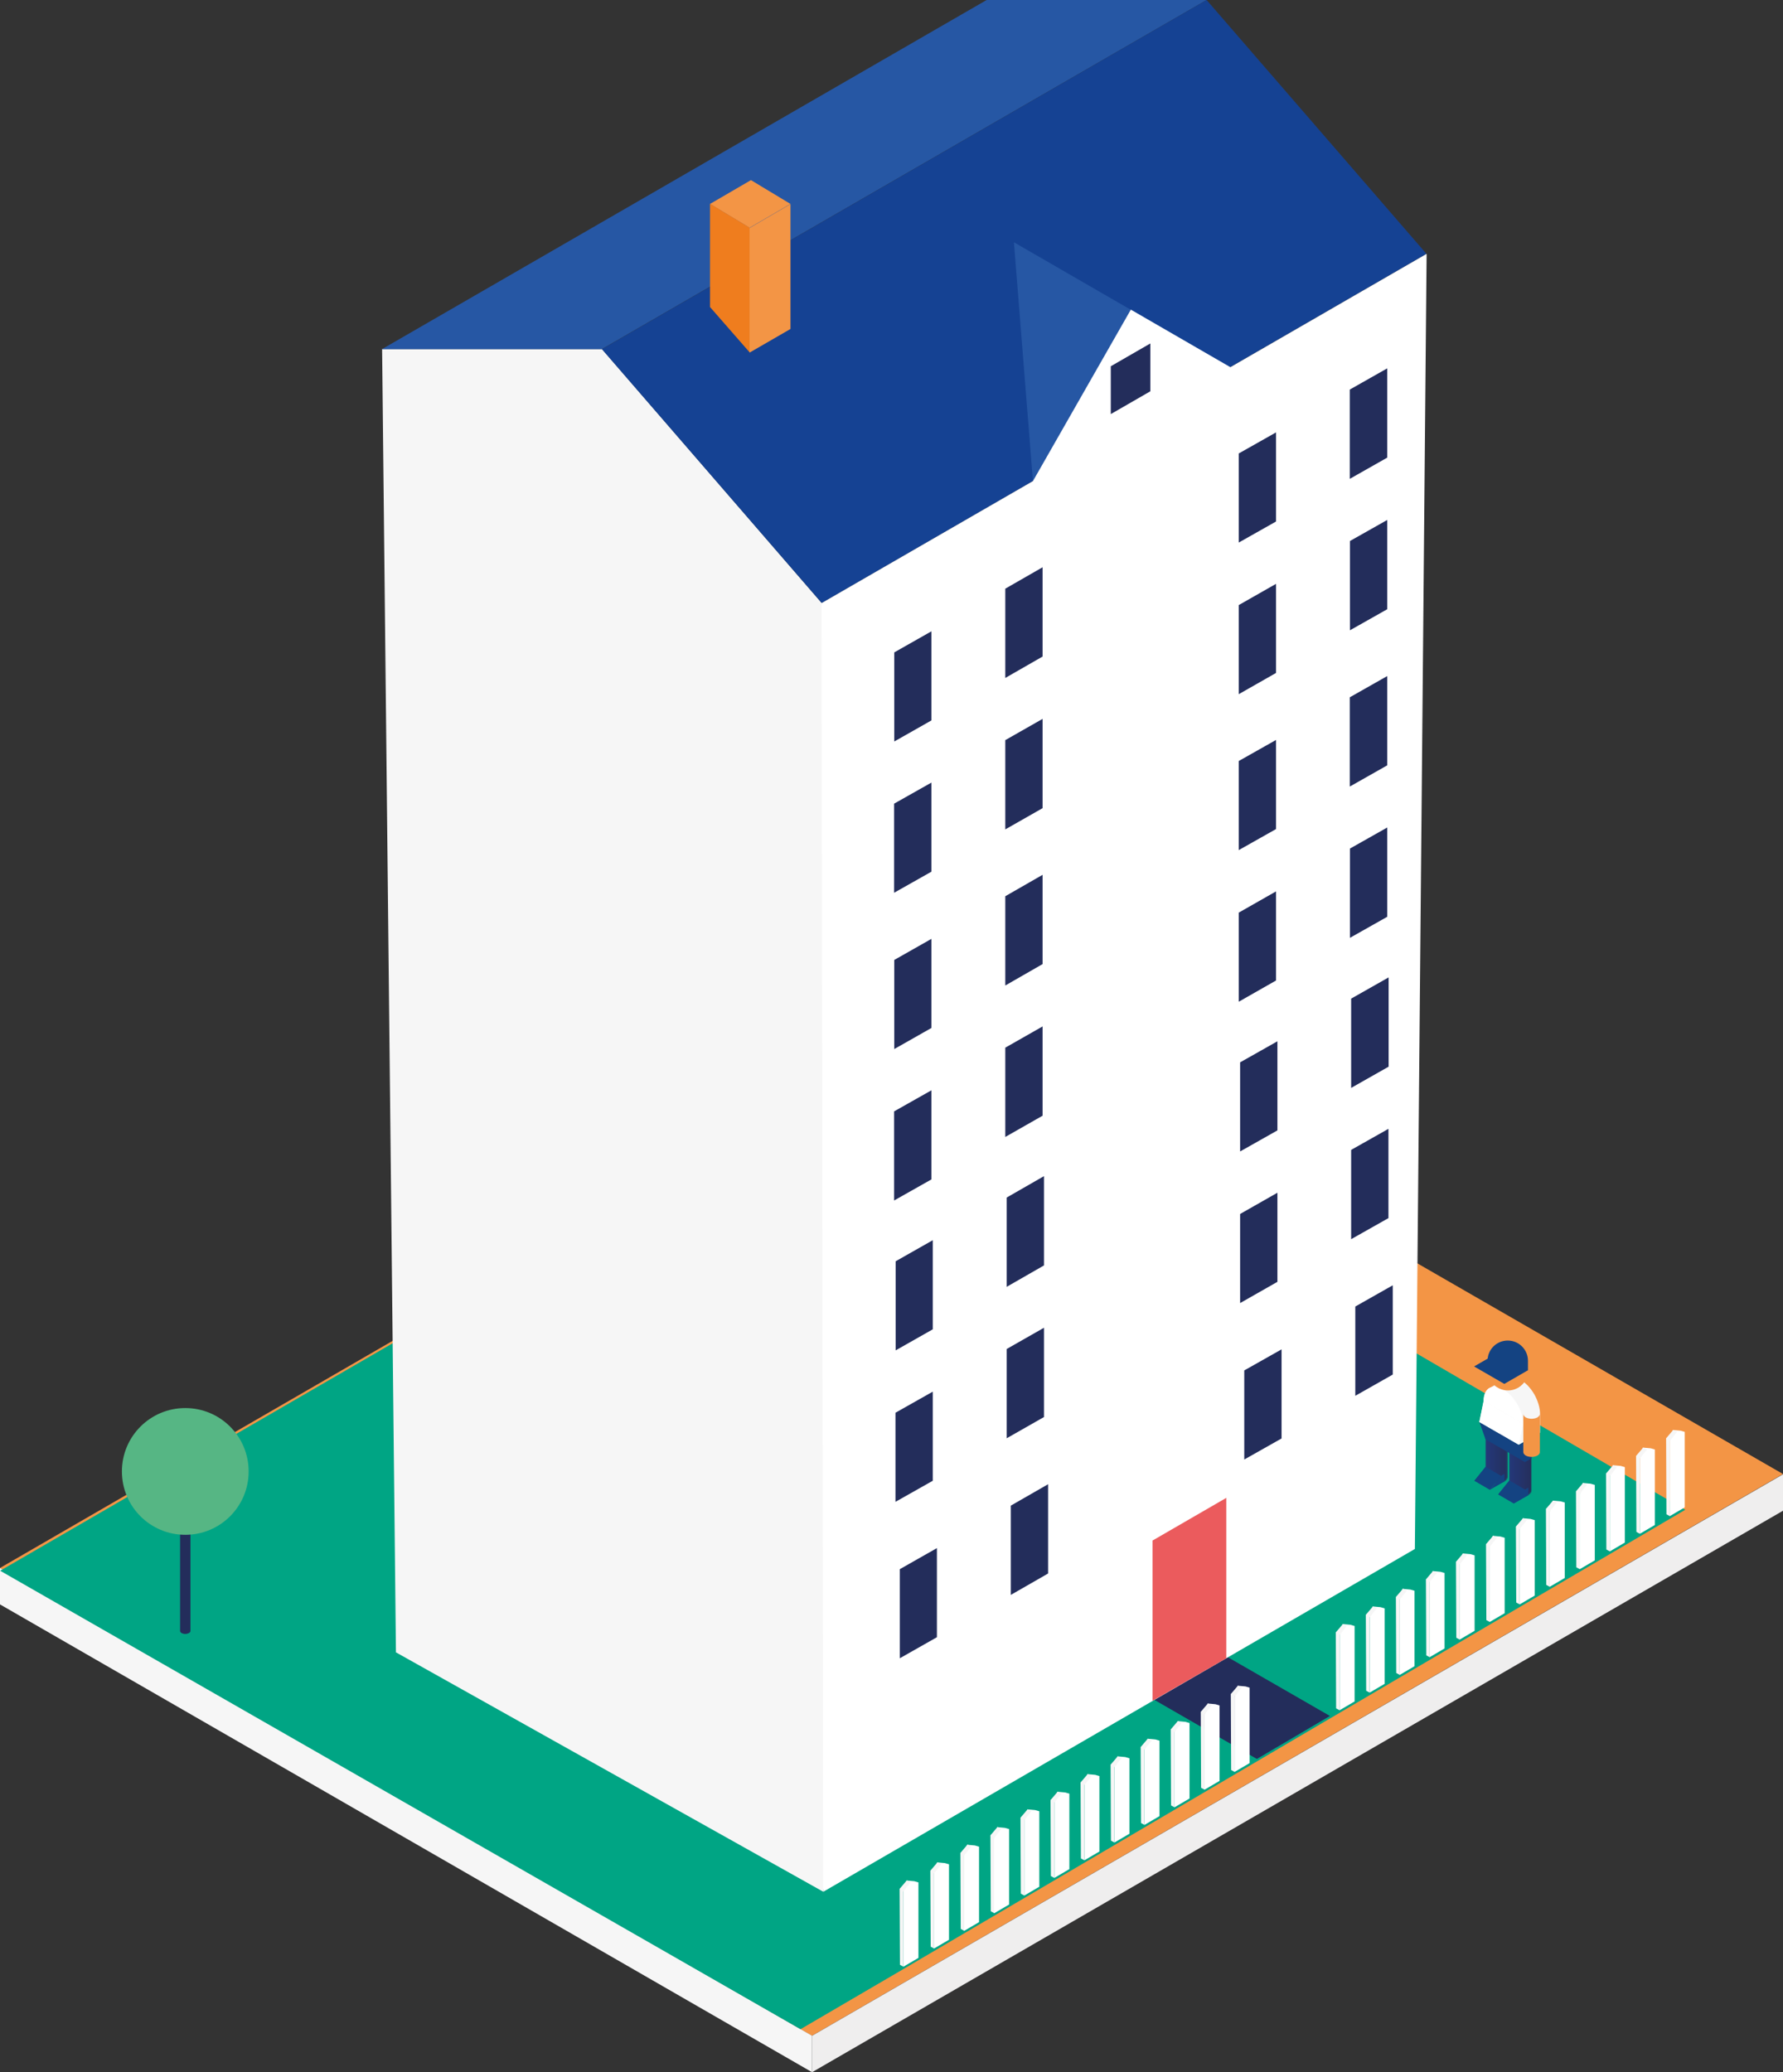 <svg viewBox="0 0 1032.6 1200" xmlns:xlink="http://www.w3.org/1999/xlink" xmlns="http://www.w3.org/2000/svg" id="Lager_1"><rect x="0" y="0" width="1032.6" height="1200" fill="#333333" stroke="none"/><defs><style>.cls-1{fill:#fff;}.cls-1,.cls-2,.cls-3,.cls-4,.cls-5,.cls-6,.cls-7,.cls-8,.cls-9,.cls-10,.cls-11,.cls-12,.cls-13,.cls-14,.cls-15,.cls-16,.cls-17{fill-rule:evenodd;stroke-width:0px;}.cls-2{fill:#efeeee;}.cls-3{fill:#2857a3;}.cls-4{fill:#144382;}.cls-5{fill:#f39545;}.cls-6{fill:url(#Namnlös_övertoning_2);}.cls-7{fill:#f6f6f6;}.cls-8{fill:url(#Namnlös_övertoning_2-2);}.cls-9{fill:#eb5b5d;}.cls-10{fill:#ef7d1e;}.cls-11{fill:#154293;}.cls-12{fill:#2657a4;}.cls-13{fill:#243777;}.cls-18{stroke:#252e5b;}.cls-18,.cls-19{fill:none;stroke-linecap:round;}.cls-14{fill:#56b684;}.cls-20{mask:url(#mask-1);}.cls-21{mask:url(#mask);}.cls-15{fill:#00a584;}.cls-16{fill:#0f86c8;}.cls-19{stroke:#144382;stroke-linejoin:bevel;}.cls-17{fill:#232d5b;}</style><mask maskUnits="userSpaceOnUse" height="32.6" width="12.9" y="834.3" x="874" id="mask"><g id="_0f8zql7gjc"><path d="M885.1,837c-1.3.7-2.9,1.1-4.6,1.1s-3.3-.4-4.6-1.1c-1.3-.7-1.9-1.7-1.9-2.6v28.9c0,1,.6,1.9,1.9,2.6,1.3.7,2.9,1.1,4.6,1.1s3.3-.4,4.6-1.1c1.3-.7,1.9-1.7,1.9-2.6v-28.9c0,1-.6,1.9-1.9,2.6" class="cls-1" id="n5730669ia"></path></g></mask><linearGradient gradientUnits="userSpaceOnUse" gradientTransform="translate(1135.9 24823.6) scale(8.1 -20.5)" y2="1170.3" x2="-32.2" y1="1170.3" x1="-30.6" id="Namnlös_övertoning_2"><stop stop-color="#252e59" offset="0"></stop><stop stop-color="#243777" offset="1"></stop></linearGradient><mask maskUnits="userSpaceOnUse" height="32.6" width="12.9" y="826.4" x="860.3" id="mask-1"><g id="sqjahfke2f"><path d="M871.3,829.1c-1.3.7-2.9,1.1-4.6,1.1s-3.3-.4-4.6-1.1c-1.3-.7-1.9-1.7-1.9-2.6v28.9c0,1,.6,1.9,1.9,2.6,1.3.7,2.9,1.1,4.6,1.1s3.3-.4,4.6-1.1c1.3-.7,1.9-1.7,1.9-2.6v-28.9c0,1-.6,1.9-1.9,2.6" class="cls-1" id="_9c7d0d21td"></path></g></mask><linearGradient xlink:href="#Namnlös_övertoning_2" gradientTransform="translate(1127.3 24817.4) scale(8.1 -20.5)" y2="1170.5" x2="-32.8" y1="1170.5" x1="-31.2" id="Namnlös_övertoning_2-2"></linearGradient></defs><path d="M0,908l470.2,270.9,562.4-325.3-470.2-270.9L0,908Z" class="cls-5"></path><path d="M0,929.1l470.3,270.9v-21.1L0,908v21.1Z" class="cls-7"></path><path d="M470.3,1178.9v21.1l562.4-325.2v-21.1l-562.4,325.2Z" class="cls-2"></path><path d="M.1,909.6l463.5,265.5,59.7-34.9,452.7-265.9-19-11-437.5-254.7L.1,909.6Z" class="cls-15"></path><polygon points="496.2 1040.5 476.8 1094.6 444.3 1003.8 446.8 349.2 493.1 349.2 496.2 1040.5" class="cls-1"></polygon><path d="M110.3,886.5v58c0,.4-.3.9-.9,1.2-.6.3-1.4.5-2.1.5s-1.6-.2-2.1-.5c-.6-.3-.9-.8-.9-1.2v-58" class="cls-17"></path><path d="M144,852.1c0-20.3-16.4-36.7-36.7-36.7s-36.7,16.4-36.7,36.7,16.4,36.7,36.7,36.7,36.7-16.4,36.7-36.7" class="cls-14"></path><path d="M571.4,454.5v-231.8" class="cls-19"></path><path d="M229.2,956.8c82.5,46.2,165.1,92.5,247.6,138.7-.3-248.8-.6-497.5-.9-746.3l-127.3-147.1h-127.3c2.7,251.5,5.3,503.1,8,754.6Z" class="cls-7"></path><path d="M798.9,863.3l20.6-11.9v-15.8l-20.6,11.9v15.8ZM788.6,857.3l6.9,4v-15.8l-6.9-4v15.8Z" class="cls-13"></path><path d="M809.2,829.6l6.9,4-20.6,11.9-6.9-4,20.6-11.9Z" class="cls-16"></path><path d="M816,833.6l3.4,2-20.6,11.9-3.4-2,20.6-11.9Z" class="cls-3"></path><path d="M795.5,861.3l3.4,2v-15.8l-3.4-2v15.8Z" class="cls-4"></path><path d="M529,301.8l20.6-11.9v-15.8l-20.6,11.9v15.8ZM518.7,295.9l6.9,4v-15.8l-6.9-4v15.8Z" class="cls-13"></path><path d="M539.3,268.1l6.9,4-20.6,11.9-6.9-4,20.6-11.9Z" class="cls-16"></path><path d="M546.2,272.1l3.4,2-20.6,11.9-3.4-2,20.6-11.9Z" class="cls-3"></path><path d="M525.6,299.8l3.4,2v-15.8l-3.4-2v15.8Z" class="cls-4"></path><path d="M525.6,268.1v11.9" class="cls-18"></path><path d="M633.5,964.2l42.7-24.6,94,54.1-42.3,24.9-94.4-54.4Z" class="cls-17"></path><path d="M475.9,350.8l-254.7-147.1h127.3l127.3,147.1Z" class="cls-7"></path><path d="M571.4,0L221.2,202.2h127.3L698.8,0h-127.3Z" class="cls-12"></path><path d="M698.8,0l-350.2,202.2,127.3,147,350.2-202.2L698.8,0Z" class="cls-11"></path><path d="M434.9,104.3l-23.7,13.8,22.9,13.8,23.7-13.8-22.9-13.8Z" class="cls-5"></path><path d="M457.8,118.2h0l-23.7,13.8v72.2l23.7-13.7v-72.3Z" class="cls-5"></path><path d="M654.9,179.4l-67.7-39.1,11,138.3,56.7-99.3Z" class="cls-12"></path><path d="M712.5,212.6l-57.6-33.3-56.7,99.3-122.3,70.6c.3,248.8.6,497.5.9,746.3,114.2-66.2,228.4-132.3,342.6-198.5,2.3-250,4.5-500,6.8-750l-113.6,65.6Z" class="cls-1"></path><path d="M540.2,769.8v-51.6l-21.5,12.2v51.6l21.5-12.2ZM604.6,732.8v-51.7l-21.6,12.4v51.7l21.6-12.4ZM540.2,857.5v-51.6l-21.6,12.2v51.6l21.6-12.2ZM604.6,820.6v-51.7l-21.6,12.3v51.7l21.6-12.3ZM739.8,654.6v-51.6l-21.6,12.2v51.6l21.6-12.2ZM804.2,617.7v-51.7l-21.7,12.3v51.7l21.7-12.3ZM739.8,742.3v-51.6l-21.6,12.3v51.6l21.6-12.3ZM804.1,705.4v-51.7l-21.6,12.2v51.7l21.6-12.2Z" class="cls-17"></path><path d="M542.6,948.1v-51.6l-21.5,12.2v51.6l21.5-12.2ZM607,911.2v-51.7l-21.6,12.4v51.7l21.6-12.4ZM742.2,833v-51.6l-21.6,12.2v51.6l21.6-12.2ZM806.6,796v-51.7l-21.7,12.3v51.7l21.7-12.3Z" class="cls-17"></path><path d="M539.4,595.3v-51.6l-21.5,12.2v51.6l21.5-12.2ZM603.8,558.3v-51.7l-21.6,12.4v51.7l21.6-12.4ZM539.4,683v-51.6l-21.6,12.2v51.6l21.6-12.2ZM603.8,646.1v-51.7l-21.6,12.3v51.7l21.6-12.3ZM739,480.1v-51.6l-21.6,12.2v51.6l21.6-12.2ZM803.4,443.2v-51.7l-21.7,12.3v51.7l21.7-12.3ZM739,567.8v-51.6l-21.6,12.3v51.6l21.6-12.3ZM803.4,530.9v-51.7l-21.6,12.2v51.7l21.6-12.2Z" class="cls-17"></path><path d="M539.4,417.2v-51.6l-21.5,12.2v51.6l21.5-12.2ZM603.8,380.2v-51.7l-21.6,12.4v51.7l21.6-12.4ZM539.4,504.8v-51.6l-21.6,12.2v51.6l21.6-12.2ZM603.8,468v-51.7l-21.6,12.3v51.7l21.6-12.3ZM739,302v-51.6l-21.6,12.2v51.6l21.6-12.2ZM803.4,265v-51.7l-21.7,12.3v51.7l21.7-12.3ZM739,389.7v-51.6l-21.6,12.3v51.6l21.6-12.3ZM803.4,352.8v-51.7l-21.6,12.2v51.7l21.6-12.2Z" class="cls-17"></path><path d="M710.2,960.3v-92.9l-42.7,24.7v92.8" class="cls-9"></path><path d="M666.2,226.6v-27.7l-22.9,13.2v27.7l22.9-13.2Z" class="cls-17"></path><path d="M975.7,829.1v43.8l-8.7,5.1v-43.6l1.8-6.3,4.5.4,2.4.7Z" class="cls-1"></path><path d="M964.9,832.8l.2,44.1,2,1.1v-43.6l4.2-5.3-2.3-1-4,4.7Z" class="cls-7"></path><path d="M958.4,839.3v43.8l-8.7,5.1v-43.6l1.8-6.3,4.5.4,2.4.7Z" class="cls-1"></path><path d="M947.5,843l.2,44.1,2,1.1v-43.6l4.2-5.3-2.3-1-4,4.7Z" class="cls-7"></path><path d="M941,849.5v43.8l-8.7,5.1v-43.6l1.8-6.3,4.5.4,2.4.7Z" class="cls-1"></path><path d="M930.1,853.2l.2,44.1,2,1.1v-43.6l4.2-5.3-2.3-1-4,4.7Z" class="cls-7"></path><path d="M923.6,859.8v43.8l-8.7,5.1v-43.6l1.8-6.3,4.5.4,2.4.7Z" class="cls-1"></path><path d="M912.7,863.5l.2,44.1,2,1.1v-43.6l4.2-5.3-2.3-1-4,4.7Z" class="cls-7"></path><path d="M906.2,870v43.8l-8.7,5.1v-43.6l1.8-6.3,4.5.4,2.4.7Z" class="cls-1"></path><path d="M895.3,873.7l.2,44.1,2,1.1v-43.6l4.2-5.3-2.3-1-4,4.7Z" class="cls-7"></path><path d="M888.8,880.2v43.8l-8.7,5.1v-43.6l1.8-6.3,4.5.4,2.4.7Z" class="cls-1"></path><path d="M877.9,883.9l.2,44.1,2,1.1v-43.6l4.2-5.3-2.3-1-4,4.7Z" class="cls-7"></path><path d="M871.4,890.4v43.8l-8.7,5.1v-43.6l1.8-6.3,4.5.4,2.4.7Z" class="cls-1"></path><path d="M860.6,894.1l.2,44.1,2,1.1v-43.6l4.2-5.3-2.3-1-4,4.7Z" class="cls-7"></path><path d="M854,900.6v43.8l-8.7,5.1v-43.6l1.8-6.3,4.5.4,2.4.7Z" class="cls-1"></path><path d="M843.2,904.3l.2,44.1,2,1.1v-43.6l4.2-5.3-2.3-1-4,4.7Z" class="cls-7"></path><path d="M836.6,910.8v43.8l-8.7,5.1v-43.6l1.8-6.3,4.5.4,2.4.7Z" class="cls-1"></path><path d="M825.8,914.5l.2,44.1,2,1.1v-43.6l4.2-5.3-2.3-1-4,4.7Z" class="cls-7"></path><path d="M819.2,921.1v43.8l-8.7,5.1v-43.6l1.8-6.3,4.5.4,2.4.7Z" class="cls-1"></path><path d="M808.4,924.7l.2,44.1,2,1.1v-43.6l4.2-5.3-2.3-1-4,4.7Z" class="cls-7"></path><path d="M801.9,931.3v43.8l-8.7,5.1v-43.6l1.8-6.3,4.5.4,2.4.7Z" class="cls-1"></path><path d="M791,935l.2,44.1,2,1.1v-43.6l4.2-5.3-2.3-1-4,4.7Z" class="cls-7"></path><path d="M784.5,941.5v43.8l-8.7,5.1v-43.6l1.8-6.3,4.5.4,2.4.7Z" class="cls-1"></path><path d="M773.6,945.2l.2,44.1,2,1.1v-43.6l4.2-5.3-2.3-1-4,4.7Z" class="cls-7"></path><path d="M723.7,977.2v43.8l-8.7,5.1v-43.6l1.8-6.3,4.5.4,2.4.7Z" class="cls-1"></path><path d="M712.8,980.9l.2,44.1,2,1.1v-43.6l4.2-5.3-2.3-1-4,4.7Z" class="cls-7"></path><path d="M706.3,987.5v43.8l-8.7,5.1v-43.6l1.8-6.3,4.5.4,2.4.7Z" class="cls-1"></path><path d="M695.4,991.2l.2,44.1,2,1.1v-43.6l4.2-5.3-2.3-1-4,4.7Z" class="cls-7"></path><path d="M688.9,997.7v43.8l-8.7,5.1v-43.6l1.8-6.3,4.5.4,2.4.7Z" class="cls-1"></path><path d="M678,1001.4l.2,44.1,2,1.1v-43.6l4.2-5.3-2.3-1-4,4.7Z" class="cls-7"></path><path d="M671.5,1007.9v43.8l-8.7,5.1v-43.6l1.8-6.3,4.5.4,2.4.7Z" class="cls-1"></path><path d="M660.6,1011.6l.2,44.1,2,1.1v-43.6l4.2-5.3-2.3-1-4,4.7Z" class="cls-7"></path><path d="M654.1,1018.1v43.8l-8.7,5.1v-43.6l1.8-6.3,4.5.4,2.4.7Z" class="cls-1"></path><path d="M643.2,1021.8l.2,44.1,2,1.1v-43.6l4.2-5.3-2.3-1-4,4.7Z" class="cls-7"></path><path d="M636.7,1028.4v43.8l-8.7,5.1v-43.6l1.8-6.3,4.5.4,2.4.7Z" class="cls-1"></path><path d="M625.8,1032.1l.2,44.1,2,1.1v-43.6l4.2-5.3-2.3-1-4,4.7Z" class="cls-7"></path><path d="M619.3,1038.6v43.8l-8.7,5.1v-43.6l1.8-6.3,4.5.4,2.4.7Z" class="cls-1"></path><path d="M608.4,1042.3l.2,44.1,2,1.1v-43.6l4.2-5.3-2.3-1-4,4.7Z" class="cls-7"></path><path d="M601.9,1048.8v43.8l-8.7,5.1v-43.6l1.8-6.3,4.5.4,2.4.7Z" class="cls-1"></path><path d="M591,1052.5l.2,44.1,2,1.1v-43.6l4.2-5.3-2.3-1-4,4.7Z" class="cls-7"></path><path d="M584.4,1059.1v43.8l-8.7,5.1v-43.6l1.8-6.3,4.5.4,2.4.7Z" class="cls-1"></path><path d="M573.6,1062.7l.2,44.1,2,1.1v-43.6l4.2-5.3-2.3-1-4,4.7Z" class="cls-7"></path><path d="M567,1069.3v43.8l-8.7,5.1v-43.6l1.8-6.3,4.5.4,2.4.7Z" class="cls-1"></path><path d="M556.2,1072.9l.2,44.1,2,1.1v-43.6l4.2-5.3-2.3-1-4,4.7Z" class="cls-7"></path><path d="M549.6,1079.5v43.8l-8.7,5.1v-43.6l1.8-6.3,4.5.4,2.4.7Z" class="cls-1"></path><path d="M538.8,1083.2l.2,44.1,2,1.1v-43.6l4.2-5.3-2.3-1-4,4.7Z" class="cls-7"></path><path d="M531.9,1090v43.8l-8.7,5.1v-43.6l1.8-6.3,4.5.4,2.4.7Z" class="cls-1"></path><path d="M521,1093.7l.2,44.1,2,1.1v-43.6l4.2-5.3-2.3-1-4,4.7Z" class="cls-7"></path><path d="M411.2,118.1v59.7l22.9,26.2v-72.2l-22.9-13.8Z" class="cls-10"></path><path d="M862.6,803.8c-2.1,1.2-3.3,3.8-3.3,7.4l-2.5,12.3,22.9,13.2,12.2-7v-10.9c0-3.6-1.3-7.7-3.3-11.3-2.1-3.6-4.9-6.7-8.1-8.5-3.2-1.8-6-2-8.1-.8l-9.7,5.6Z" class="cls-7"></path><path d="M859.2,811.2c0-3.6,1.3-6.2,3.3-7.4,2.1-1.2,4.9-1,8.1.8,3.2,1.8,6,5,8.1,8.5s3.3,7.6,3.3,11.3" class="cls-1"></path><g class="cls-21"><path d="M885.1,837c-1.3.7-2.9,1.1-4.6,1.1s-3.3-.4-4.6-1.1c-1.3-.7-1.9-1.7-1.9-2.6v28.9c0,1,.6,1.9,1.9,2.6,1.3.7,2.9,1.1,4.6,1.1s3.3-.4,4.6-1.1c1.3-.7,1.9-1.7,1.9-2.6v-28.9c0,1-.6,1.9-1.9,2.6" class="cls-6"></path></g><path d="M876.7,870.7l6.5-8.1-9.1-5.3-6.5,8.1,9.1,5.3ZM883.2,862.6l1.9-1.1v4.4l-8.4,4.8,6.5-8.1Z" class="cls-4"></path><g class="cls-20"><path d="M871.3,829.1c-1.3.7-2.9,1.1-4.6,1.1s-3.3-.4-4.6-1.1c-1.3-.7-1.9-1.7-1.9-2.6v28.9c0,1,.6,1.9,1.9,2.6,1.3.7,2.9,1.1,4.6,1.1s3.3-.4,4.6-1.1c1.3-.7,1.9-1.7,1.9-2.6v-28.9c0,1-.6,1.9-1.9,2.6" class="cls-8"></path></g><path d="M862.9,862.8l6.5-8.1-9.1-5.3-6.5,8.1,9.1,5.3ZM869.4,854.6l1.9-1.1v4.4l-8.4,4.8,6.5-8.1ZM883.2,846.7l-22.9-13.2-3.5-10,22.9,13.2,3.5,10Z" class="cls-4"></path><path d="M882.1,824.4l-22.9-13.2-2.5,12.3,22.9,13.2,2.5-12.3Z" class="cls-1"></path><path d="M891.8,829.7l-4.9,14.8-3.8,2.2-3.5-10,12.2-7Z" class="cls-4"></path><path d="M861.6,793.5c0,6.4,5.2,11.7,11.7,11.7s11.7-5.2,11.7-11.7-5.2-11.7-11.7-11.7-11.7,5.2-11.7,11.7" class="cls-5"></path><path d="M884.9,788c0-6.4-5.2-11.7-11.7-11.7s-11.7,5.2-11.7,11.7h23.3ZM861.6,793.5h23.3v-5.5h-23.3v5.5Z" class="cls-4"></path><path d="M853.7,791.3l13.7-7.9,17.5,10.1-13.7,7.9-17.5-10.1Z" class="cls-4"></path><path d="M891.8,818.8c0,.7-.5,1.4-1.4,2-.9.5-2.2.8-3.4.8s-2.5-.3-3.4-.8c-.9-.5-1.4-1.3-1.4-2v22.1c0,.7.5,1.4,1.4,2,.9.5,2.2.8,3.4.8s2.5-.3,3.4-.8c.9-.5,1.4-1.3,1.4-2v-22.1Z" class="cls-5"></path></svg>